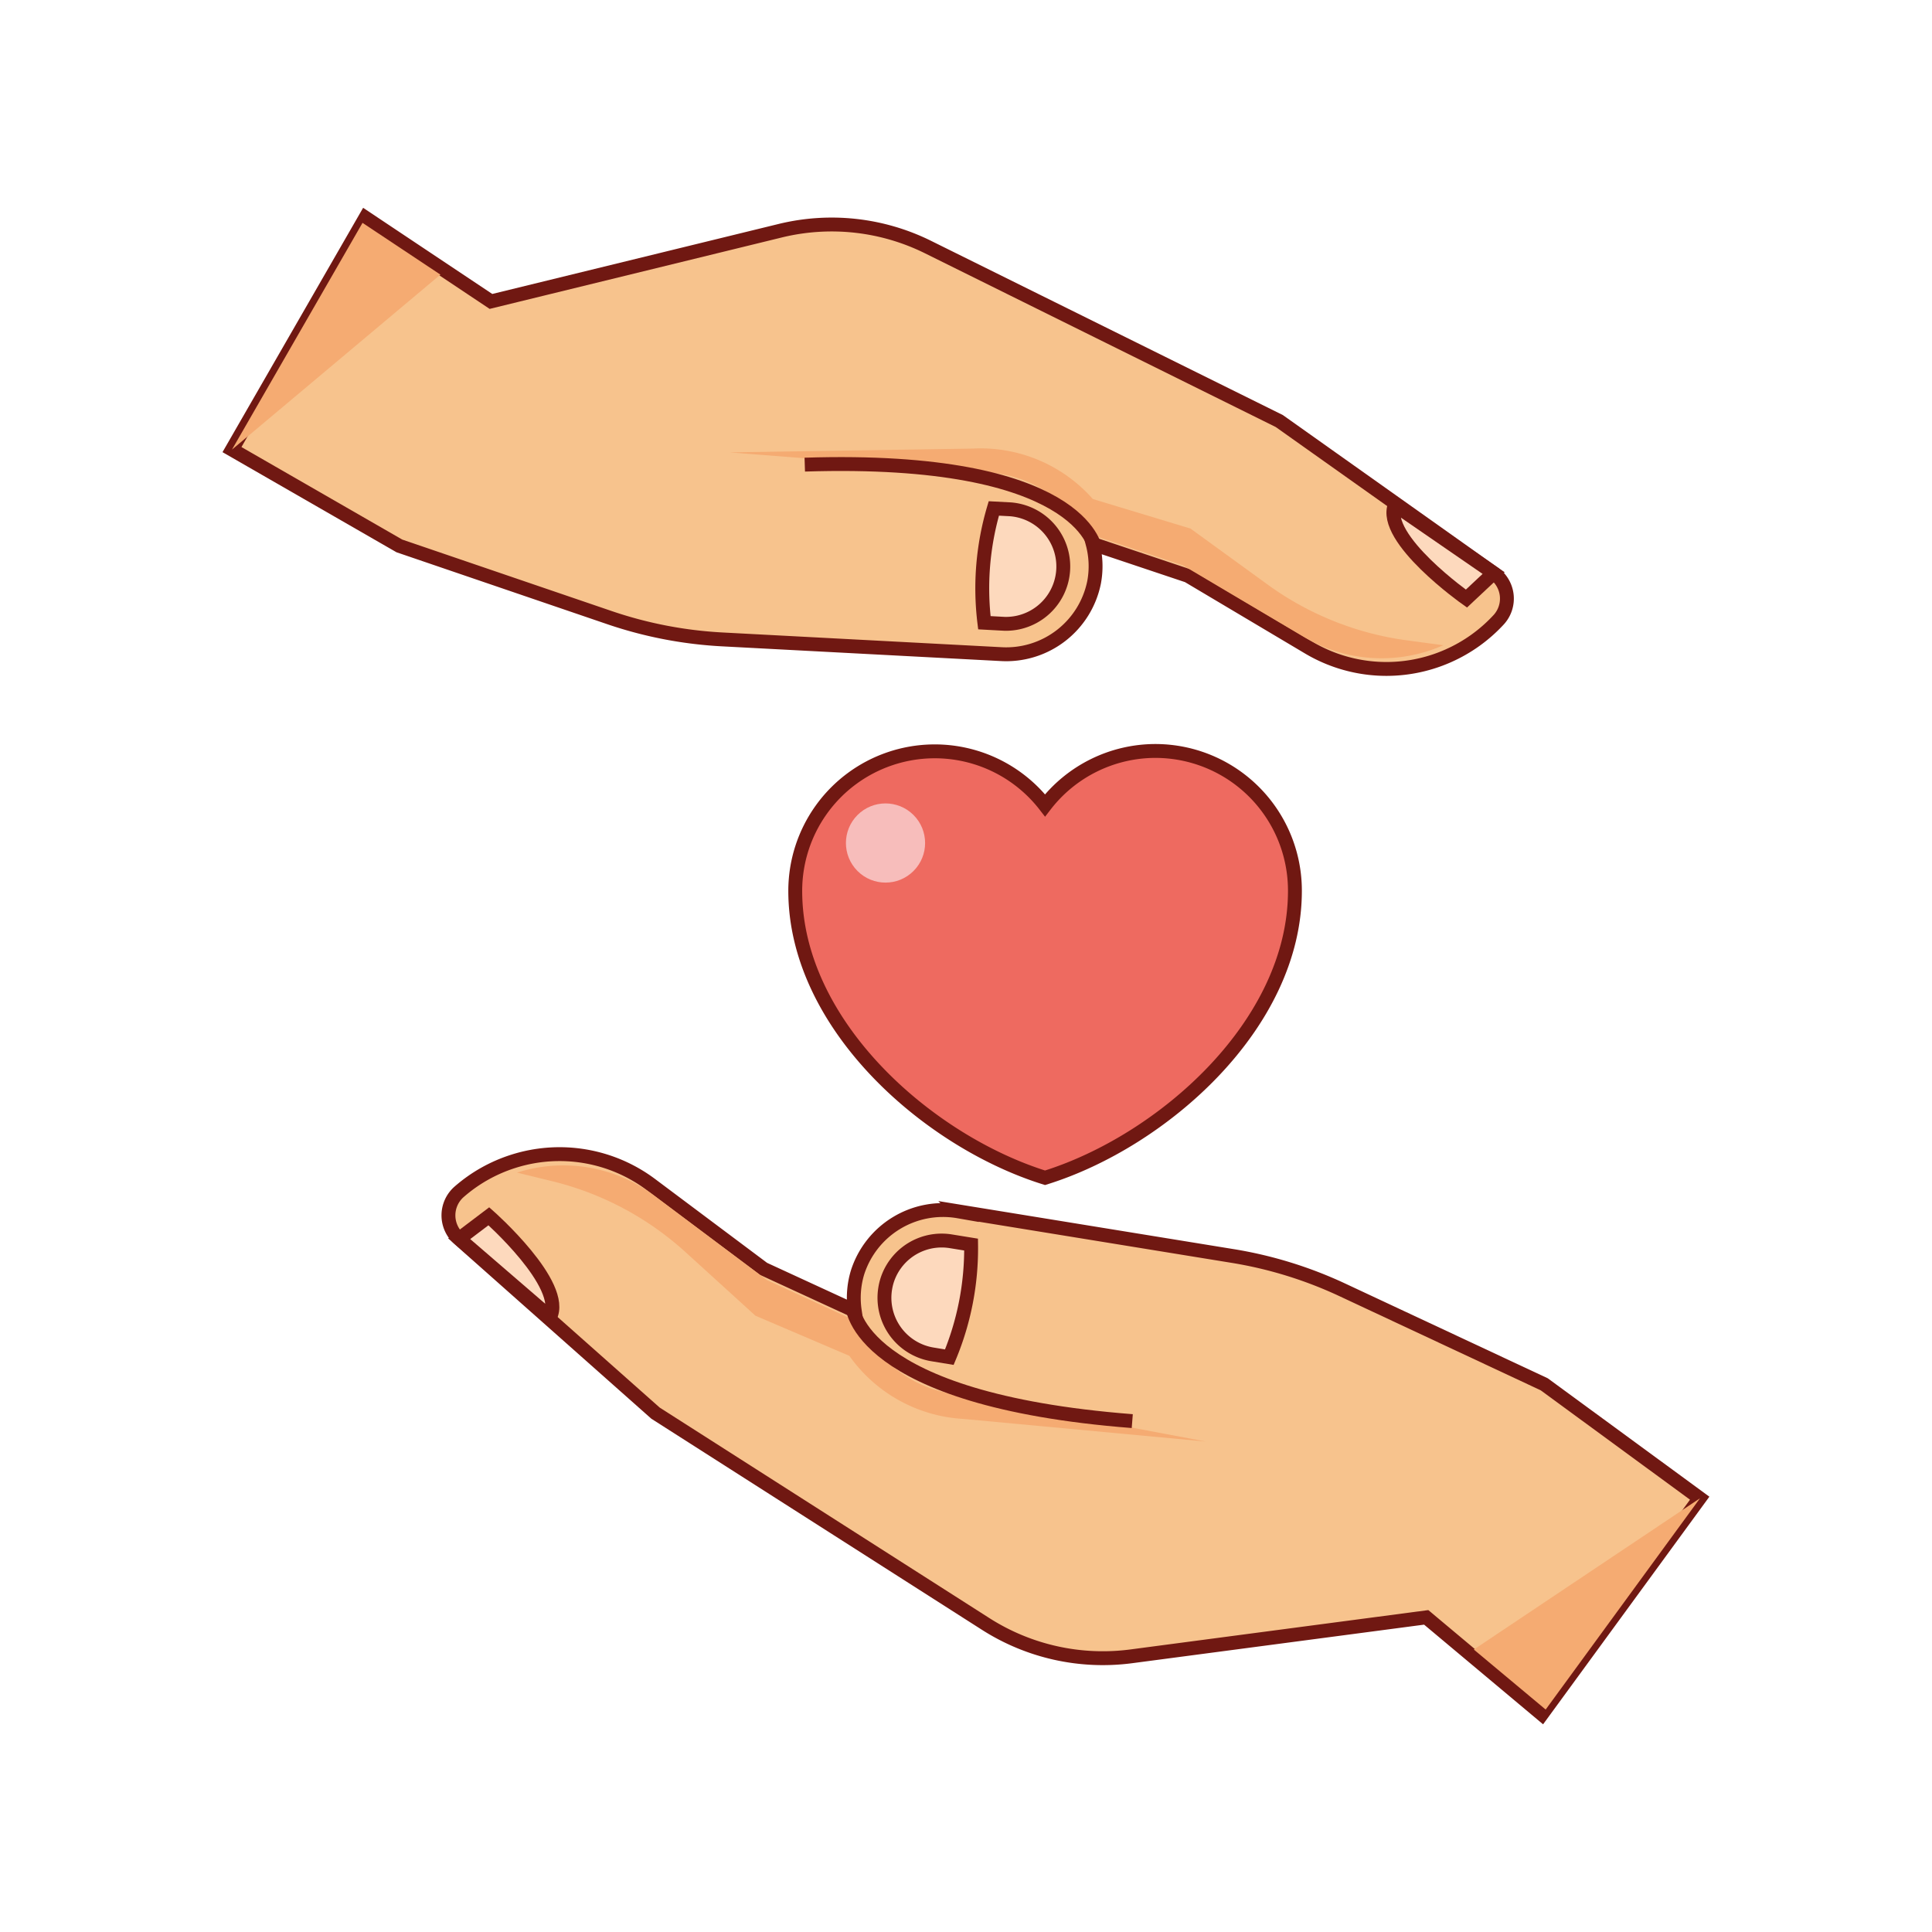 <svg xmlns="http://www.w3.org/2000/svg" viewBox="0 0 284 284">
  <g>
    <rect width="284" height="284" fill="none"/>
    <g>
      <g>
        <path d="M169.83,110.39a20.5,20.5,0,0,0-16.21,8,20.51,20.51,0,0,0-36.72,12.57c0,19.66,19.48,36.8,36.72,42.17,17.25-5.37,36.73-22.51,36.73-42.17A20.52,20.52,0,0,0,169.83,110.39Z" fill="#ee6a60" stroke="#701812" stroke-miterlimit="10" stroke-width="2.04"/>
        <circle cx="130.17" cy="123.92" r="5.82" transform="translate(-49.5 128.34) rotate(-45)" fill="#f7bdbb"/>
      </g>
      <g>
        <g>
          <path d="M227,203.49l-29.65-13.87a61.25,61.25,0,0,0-16.2-5l-40.26-6.55a13.19,13.19,0,0,0-14.84,9,12.93,12.93,0,0,0-.4,5.63h0l-13.41-6.18L95.69,174.13a22.41,22.41,0,0,0-20.23-3.42h0a22.36,22.36,0,0,0-8,4.51,4.6,4.6,0,0,0,0,6.87l28.9,25.64,48.55,31a32,32,0,0,0,21.36,4.75l43.38-5.73,17,14.24,23.2-31.76Z" fill="#f7c38d" stroke="#701812" stroke-miterlimit="10" stroke-width="2.04"/>
          <path d="M139.79,182.47a8.41,8.41,0,0,0-8.17,3.35,8.3,8.3,0,0,0-1.5,3.61,8.43,8.43,0,0,0,7,9.67l2.43.4a41.47,41.47,0,0,0,3.2-16.55Z" fill="#fdd9bd" stroke="#701812" stroke-miterlimit="10" stroke-width="2.04"/>
          <polygon points="227.21 251.3 216.65 242.48 249.9 220.24 227.21 251.3" fill="#f5ab72"/>
        </g>
        <path d="M100.78,184.07l10.27,9.34,13.8,5.89a22.06,22.06,0,0,0,16.78,9.28l35.6,3.32-37.86-7.13a17.37,17.37,0,0,1-11.28-7.49l-1.93-2.93h0l-13.41-6.17L96.22,175.79A22.36,22.36,0,0,0,76,172.37l5.23,1.28A45,45,0,0,1,100.78,184.07Z" fill="#f5ab72"/>
        <path d="M125.29,192s.58,13.74,41.15,16.9" fill="none" stroke="#701812" stroke-miterlimit="10" stroke-width="2.04"/>
        <path d="M67.5,182.09l4.36-3.3s11.45,10.1,9,14.82Z" fill="#fdd9bd" stroke="#701812" stroke-miterlimit="10" stroke-width="2.04"/>
      </g>
      <g>
        <g>
          <path d="M58.71,80.25l31,10.58A61.38,61.38,0,0,0,106.33,94l40.73,2.15a13.18,13.18,0,0,0,13.77-10.56,12.84,12.84,0,0,0-.21-5.64h0l14,4.69L192.4,95.21a22.39,22.39,0,0,0,20.48,1.2h0a22.43,22.43,0,0,0,7.46-5.35,4.59,4.59,0,0,0-.78-6.82L188.05,61.89,136.42,36.32a31.89,31.89,0,0,0-21.75-2.4L72.17,44.31,53.72,32,34.1,66.09Z" fill="#f7c38d" stroke="#701812" stroke-miterlimit="10" stroke-width="2.04"/>
          <path d="M147.66,91.7a8.43,8.43,0,0,0,.89-16.83l-2.46-.13a41.46,41.46,0,0,0-1.39,16.8Z" fill="#fdd9bd" stroke="#701812" stroke-miterlimit="10" stroke-width="2.04"/>
          <polygon points="53.29 32.76 64.74 40.37 34.1 66.09 53.29 32.76" fill="#f5ab72"/>
        </g>
        <path d="M186.27,85.88,175,77.7l-14.36-4.35A22,22,0,0,0,143,65.94l-35.74.56,38.41,3a17.39,17.39,0,0,1,12,6.23l2.23,2.7h0l14,4.68,17.78,10.53a22.42,22.42,0,0,0,20.48,1.21l-5.34-.72A45.06,45.06,0,0,1,186.27,85.88Z" fill="#f5ab72"/>
        <path d="M161,80.64S159,67,118.3,68.3" fill="none" stroke="#701812" stroke-miterlimit="10" stroke-width="2.04"/>
        <path d="M219.56,84.24l-4,3.75s-12.48-8.8-10.53-13.76Z" fill="#fdd9bd" stroke="#701812" stroke-miterlimit="10" stroke-width="2.04"/>
      </g>
    </g>
  </g>
</svg>

